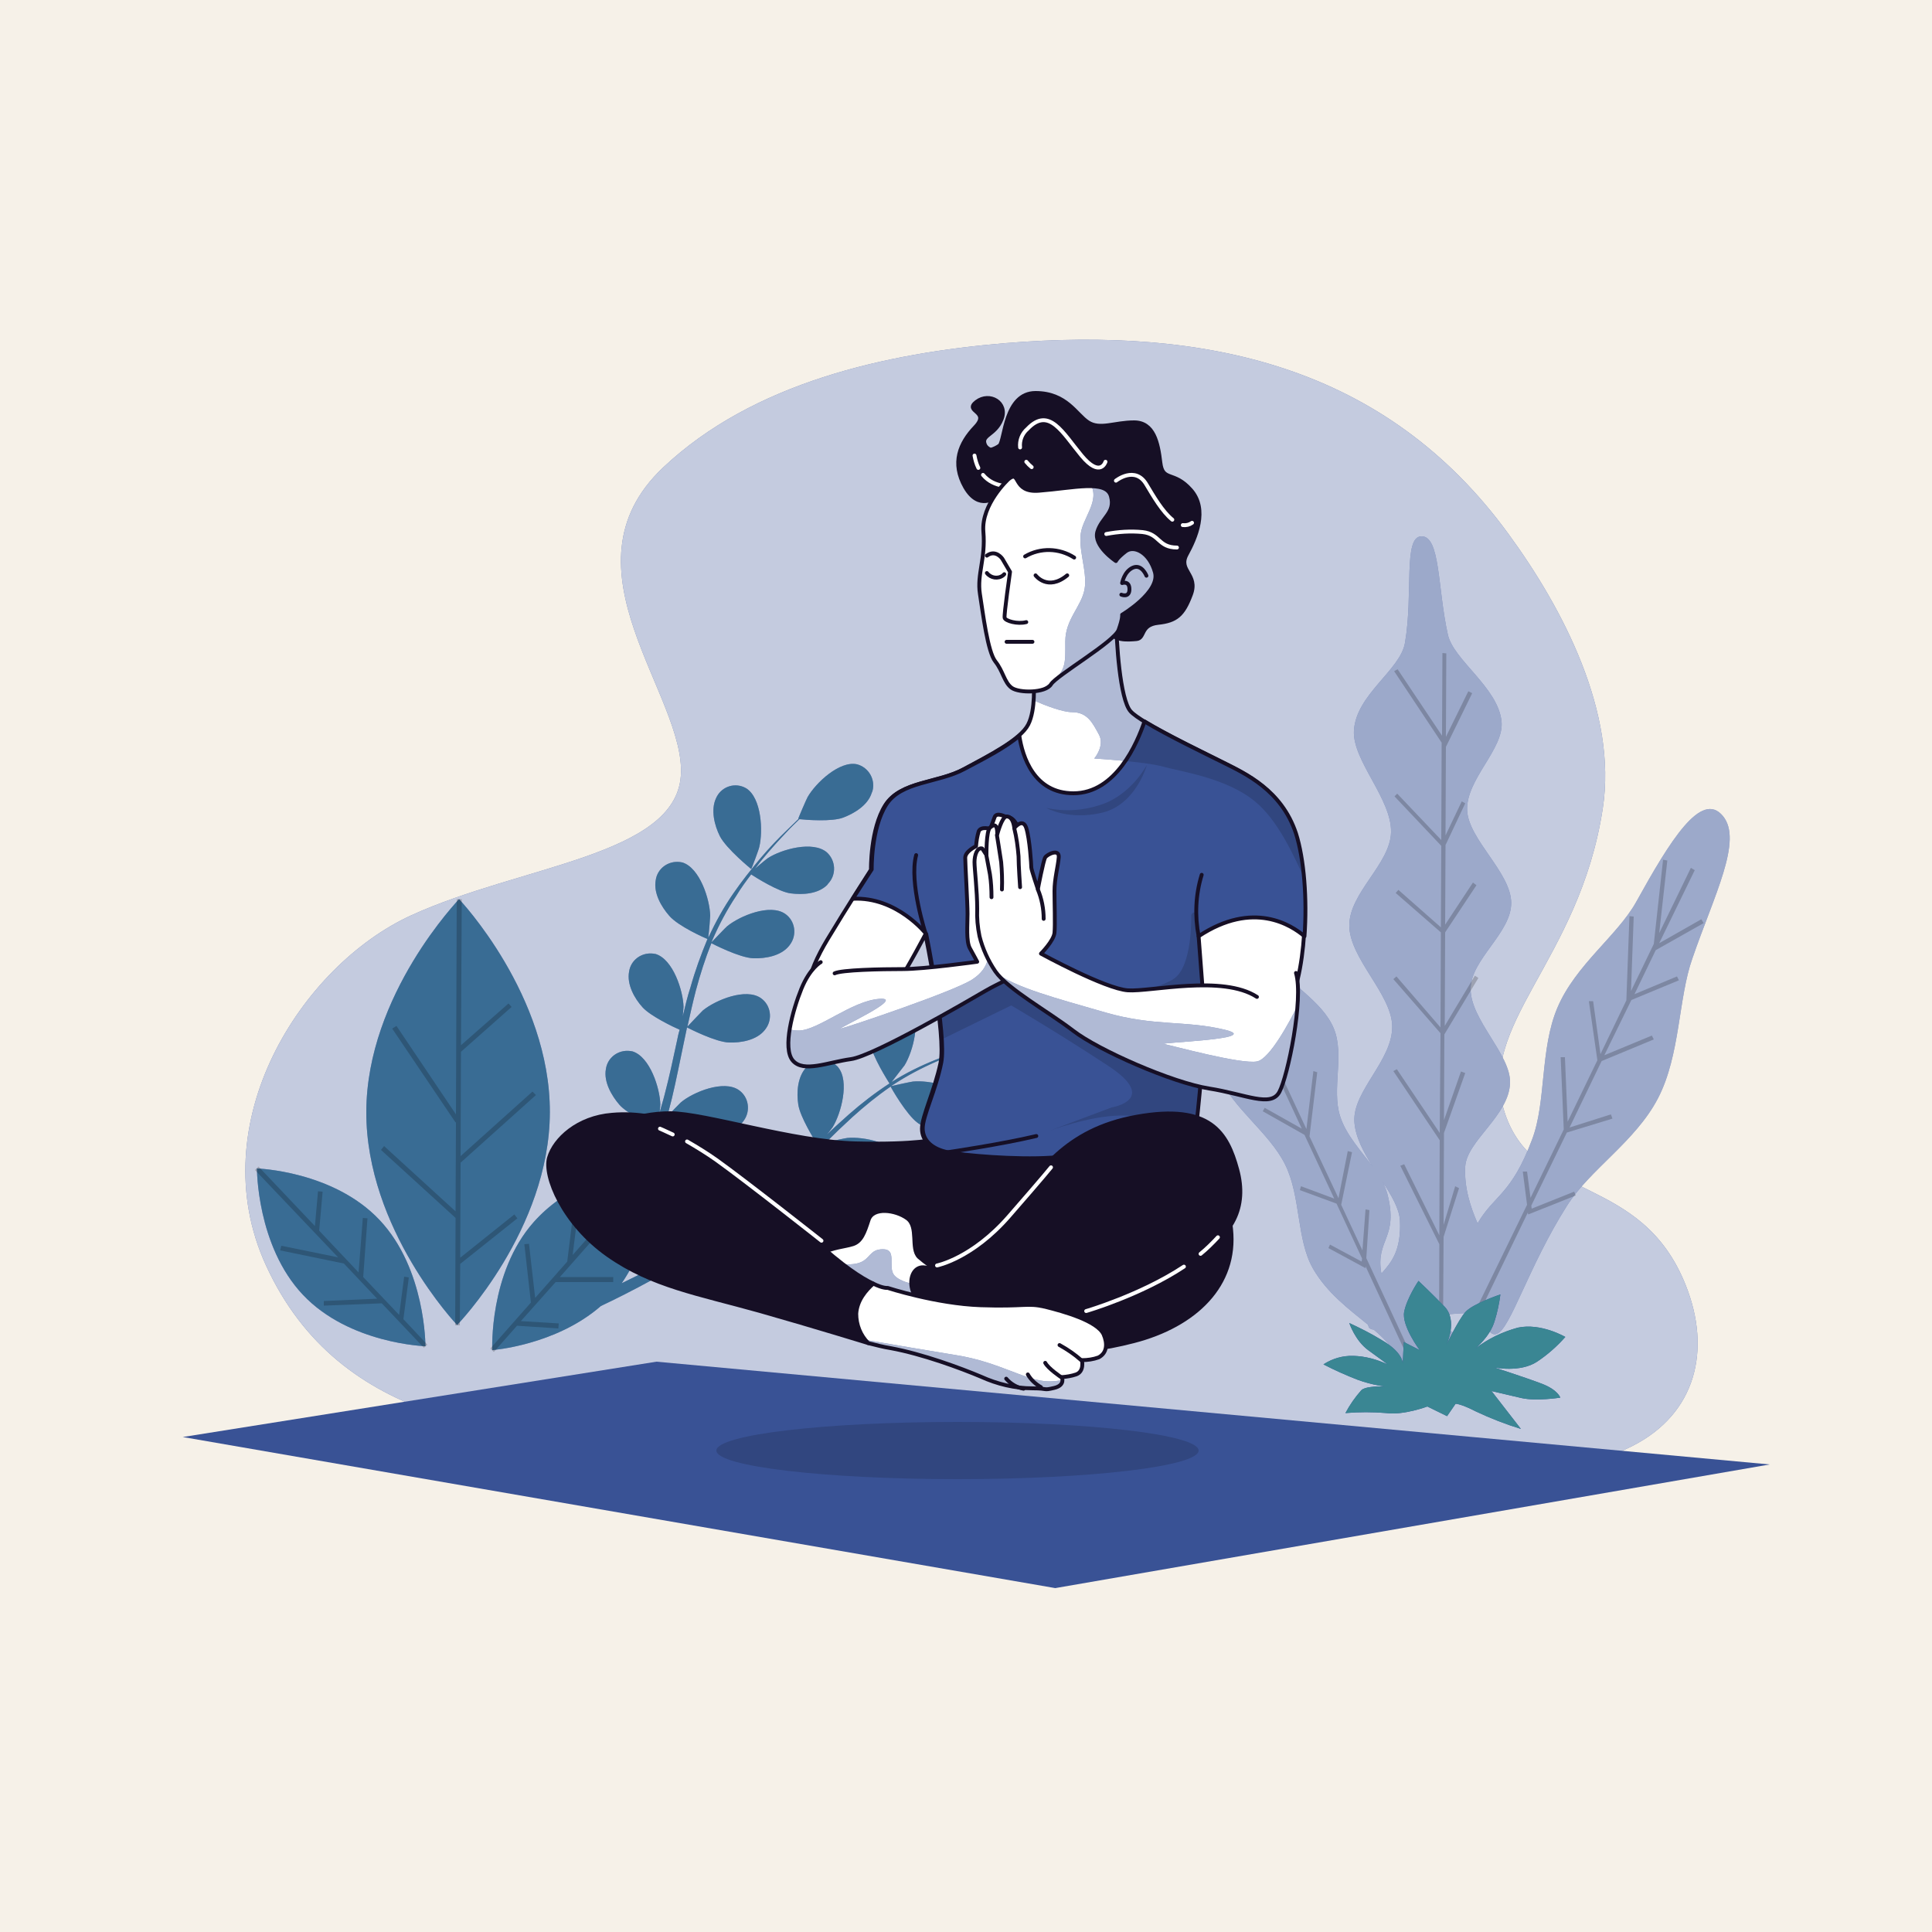 <?xml version="1.0" encoding="UTF-8"?>
<!-- Generator: Adobe Illustrator 28.0.0, SVG Export Plug-In . SVG Version: 6.00 Build 0)  -->
<svg xmlns="http://www.w3.org/2000/svg" xmlns:xlink="http://www.w3.org/1999/xlink" version="1.1" id="Calque_1" x="0px" y="0px" viewBox="0 0 500 500" style="enable-background:new 0 0 500 500;" xml:space="preserve">
<style type="text/css">
	.st0{fill:#F6F1E8;}
	.st1{fill:#395295;}
	.st2{opacity:0.7;fill:#FFFFFF;enable-background:new    ;}
	.st3{opacity:0.5;fill:#FFFFFF;enable-background:new    ;}
	.st4{opacity:0.2;}
	.st5{fill:#3A8693;}
	.st6{opacity:0.5;}
	.st7{fill:#FFFFFF;}
	.st8{opacity:0.15;enable-background:new    ;}
	.st9{fill:#160F25;stroke:#160F25;stroke-linecap:round;stroke-linejoin:round;}
	.st10{clip-path:url(#SVGID_00000129194359433761353430000017120694472243740064_);}
	.st11{opacity:0.6;fill:#FFFFFF;enable-background:new    ;}
	.st12{fill:none;stroke:#160F25;stroke-linecap:round;stroke-linejoin:round;}
	.st13{fill:none;stroke:#FFFFFF;stroke-linecap:round;stroke-linejoin:round;}
	.st14{clip-path:url(#SVGID_00000018233352940991668400000014581754106563479468_);}
	.st15{clip-path:url(#SVGID_00000057124645908928806400000009348290657761524664_);}
	.st16{clip-path:url(#SVGID_00000159444812448277330220000002413093664355722913_);}
	.st17{clip-path:url(#SVGID_00000020378126846870555060000004825521404355390132_);}
	.st18{clip-path:url(#SVGID_00000003106713809898956650000001065855623864372884_);}
	.st19{clip-path:url(#SVGID_00000131346997323343875210000001172529414251877564_);}
</style>
<g id="Calque_2_00000101824865885450708090000006064853992583355552_">
	<rect y="0" class="st0" width="500" height="500"></rect>
</g>
<g id="freepik--background-simple--inject-150">
	<path class="st1" d="M112.6,365.8c-18.4-6.2-34.2-17.4-43.8-38.4c-16.8-36.8,9.2-77.5,37.6-90.5s68.3-15.4,69.8-36.1   s-32.2-53.7-4.6-79.8c23.3-22,57.6-29.6,88.6-32.2c51.6-4.2,98.3,5.6,130.2,49.4c14.1,19.3,28.2,46.2,24.4,71   c-6.1,39.9-33,56-25.3,79s35.3,15.4,46.8,44.5c6.6,16.6,2.7,33.1-13.8,41.5c-18.7,9.5-41.1,4.8-61.2,4.6   c-31.9-0.4-63.8-1.2-95.6-2.1c-26.7-0.7-53.4-1.6-80.1-2.5C161.3,373.3,136,373.6,112.6,365.8L112.6,365.8z"></path>
	<path class="st2" d="M112.6,365.8c-18.4-6.2-34.2-17.4-43.8-38.4c-16.8-36.8,9.2-77.5,37.6-90.5s68.3-15.4,69.8-36.1   s-32.2-53.7-4.6-79.8c23.3-22,57.6-29.6,88.6-32.2c51.6-4.2,98.3,5.6,130.2,49.4c14.1,19.3,28.2,46.2,24.4,71   c-6.1,39.9-33,56-25.3,79s35.3,15.4,46.8,44.5c6.6,16.6,2.7,33.1-13.8,41.5c-18.7,9.5-41.1,4.8-61.2,4.6   c-31.9-0.4-63.8-1.2-95.6-2.1c-26.7-0.7-53.4-1.6-80.1-2.5C161.3,373.3,136,373.6,112.6,365.8L112.6,365.8z"></path>
</g>
<g id="freepik--Plants--inject-150">
	<path class="st1" d="M445.9,211.2c-5.6-6.8-13.7,6.4-22.5,22.3c-4.9,8.7-15.6,16.2-20.3,27.2c-4.6,10.7-2.9,24.5-6.6,34.2   c-5.4,14.4-9.8,14.3-14.1,21.7c-1.9-4.3-3.5-9.4-3.2-14.7c0.4-6.7,11.4-13.2,11.6-21.7c0.2-7.3-10.3-16.3-10.2-24.3   c0-7.6,10.6-14.5,10.5-22.3s-11-16.3-11.4-23.8c-0.4-8.1,9.6-15.9,8.9-23.1c-0.9-8.8-12.5-15.9-13.9-22.5   c-2.7-12.1-1.9-25.6-6.9-25.4c-4.7,0.2-2,14.9-4.2,27.6c-1.2,7-12.6,13.3-13.2,22.6c-0.5,7.8,9.8,17.7,9.6,26.4   c-0.2,8.2-10.8,15.6-10.8,24.1s10.9,17.7,11.1,26c0.2,8.8-10.1,16.7-9.8,24.6c0.2,4.1,2.4,8.1,4.8,11.9c-3-4.1-7-8.3-8.5-13.2   c-2.2-6.9,1.2-15.8-1.6-22.6c-3-7.3-12-11.7-15.6-17.4c-4.9-7.6-6.8-17.9-12.6-19.7c-8.9-2.9-7.6,8.3-4.1,22.3   c1.8,7.4-1.1,17.8,2.7,27.2c3.3,8.1,12.9,14.5,17,22.8s2.9,19.4,7.2,26.9c3.6,6.3,9.4,10.6,14.2,14.5l0.3,0.8   c0.3,0.3,0.8,0.5,1.2,0.5c1.6,1.3,3.1,2.8,4.4,4.4c2.4,3.2-0.3,9.5,1.3,11c4.3,4.3,4.5,0.8,4.2-2.9c-0.1-2.1,4.8-5.6,4.5-8.8   c0.2-0.4,0.5-0.7,0.9-0.8c1.7-0.4,9.4,6.1,10.4,4c0.8-1.5-8.5-8-8-10c0.4-1.4,6.9-0.9,10-1.5c0.1,0.1,0.2,0.1,0.2,0.2   c0.9,1.2,1.4,6.4,4,5.5c3.5-1.3,8.2-17.5,18.1-33.1c5.9-9.4,17.8-16.7,23.6-27.9s5.2-25.8,8.9-36.2   C443.6,231.7,451.1,217.5,445.9,211.2L445.9,211.2z M362.3,315.8c0.4,7.9-2.3,11-4.8,13.8c-1.6-9,4.6-9,1.5-20.8   c-0.3-1-0.7-2-1.2-3C360.1,309.4,362.1,312.7,362.3,315.8z M366.2,342.6c0.3,0.5,0.4,1.1,0.3,1.6c-1-0.6-2-1.1-2.9-1.7   C364.9,342.3,365.9,342.2,366.2,342.6L366.2,342.6L366.2,342.6z"></path>
	<path class="st3" d="M445.9,211.2c-5.6-6.8-13.7,6.4-22.5,22.3c-4.9,8.7-15.6,16.2-20.3,27.2c-4.6,10.7-2.9,24.5-6.6,34.2   c-5.4,14.4-9.8,14.3-14.1,21.7c-1.9-4.3-3.5-9.4-3.2-14.7c0.4-6.7,11.4-13.2,11.6-21.7c0.2-7.3-10.3-16.3-10.2-24.3   c0-7.6,10.6-14.5,10.5-22.3s-11-16.3-11.4-23.8c-0.4-8.1,9.6-15.9,8.9-23.1c-0.9-8.8-12.5-15.9-13.9-22.5   c-2.7-12.1-1.9-25.6-6.9-25.4c-4.7,0.2-2,14.9-4.2,27.6c-1.2,7-12.6,13.3-13.2,22.6c-0.5,7.8,9.8,17.7,9.6,26.4   c-0.2,8.2-10.8,15.6-10.8,24.1s10.9,17.7,11.1,26c0.2,8.8-10.1,16.7-9.8,24.6c0.2,4.1,2.4,8.1,4.8,11.9c-3-4.1-7-8.3-8.5-13.2   c-2.2-6.9,1.2-15.8-1.6-22.6c-3-7.3-12-11.7-15.6-17.4c-4.9-7.6-6.8-17.9-12.6-19.7c-8.9-2.9-7.6,8.3-4.1,22.3   c1.8,7.4-1.1,17.8,2.7,27.2c3.3,8.1,12.9,14.5,17,22.8s2.9,19.4,7.2,26.9c3.6,6.3,9.4,10.6,14.2,14.5l0.3,0.8   c0.3,0.3,0.8,0.5,1.2,0.5c1.6,1.3,3.1,2.8,4.4,4.4c2.4,3.2-0.3,9.5,1.3,11c4.3,4.3,4.5,0.8,4.2-2.9c-0.1-2.1,4.8-5.6,4.5-8.8   c0.2-0.4,0.5-0.7,0.9-0.8c1.7-0.4,9.4,6.1,10.4,4c0.8-1.5-8.5-8-8-10c0.4-1.4,6.9-0.9,10-1.5c0.1,0.1,0.2,0.1,0.2,0.2   c0.9,1.2,1.4,6.4,4,5.5c3.5-1.3,8.2-17.5,18.1-33.1c5.9-9.4,17.8-16.7,23.6-27.9s5.2-25.8,8.9-36.2   C443.6,231.7,451.1,217.5,445.9,211.2L445.9,211.2z M362.3,315.8c0.4,7.9-2.3,11-4.8,13.8c-1.6-9,4.6-9,1.5-20.8   c-0.3-1-0.7-2-1.2-3C360.1,309.4,362.1,312.7,362.3,315.8z M366.2,342.6c0.3,0.5,0.4,1.1,0.3,1.6c-1-0.6-2-1.1-2.9-1.7   C364.9,342.3,365.9,342.2,366.2,342.6L366.2,342.6L366.2,342.6z"></path>
	<g class="st4">
		<polygon points="377.6,307.5 376.6,307 373.6,317 373.7,293.2 379.2,277.7 378.1,277.3 373.7,289.9 373.8,267.7 382.6,253.1     381.7,252.5 373.9,265.5 374,241.3 382.1,229.1 381.2,228.4 374,239.3 374.1,218.7 379.2,207.9 378.3,207.4 374.1,216.2     374.2,193.3 381,179.4 380,178.9 374.2,190.7 374.3,169.1 373.3,169 373.2,190.4 361.7,173.2 360.8,173.7 373.1,192.2 373,217.4     361.6,205.4 360.9,206.1 373,218.9 372.9,240 361.9,230.3 361.2,231.1 372.9,241.3 372.8,265.9 361.4,252.7 360.6,253.4     372.8,267.4 372.6,292.9 372.6,293.2 361.5,276.7 360.6,277.2 372.6,295.1 372.5,319.7 363.4,301.3 362.4,301.7 372.5,322     372.4,352 373.4,352.1 373.6,320.1   "></polygon>
		<polygon points="434.5,253.7 434,252.7 423,257.3 428.5,245.9 440.9,238.9 440.3,237.9 429.4,244.1 438.6,225.2 437.6,224.6     429.4,241.5 431.5,222.7 430.4,222.5 428,244.3 422.1,256.5 422.8,237.2 421.7,237.1 420.9,258.9 414.2,272.8 412.3,259.1     411.2,259.1 413.4,274.4 405.7,290.3 405,273.6 403.9,273.6 404.7,292.3 396.1,310 395.2,303.2 394.1,303.2 395.2,311.8     381.4,340.1 382.4,340.7 395.4,313.8 395.5,314.3 407.8,309.4 407.4,308.4 396.4,312.8 396.3,312 405.5,293.1 417.3,289.5     416.9,288.4 406.2,291.8 414.5,274.6 428,269 427.5,268 415.2,273.1 422.2,258.8   "></polygon>
		<polygon points="354.4,313.2 353.4,313 352.6,323.6 347.1,311.8 349.9,298.2 348.8,297.9 346.4,310.1 338.9,294.1 340.9,277.5     339.9,277.2 338.1,292.2 331.9,278.9 332.5,279.2 333.4,262.8 332.3,262.7 331.5,277.6 331.2,277.5 324.3,262.5 325.6,247.2     324.5,247 323.4,260.6 316,244.8 315,245.2 322.9,262 314.3,256.7 313.8,257.6 323.6,263.6 329.8,277 321.7,273.6 321.4,274.6     330.5,278.3 336.9,292.1 327.3,286.7 326.8,287.6 337.6,293.7 345.3,310.2 336.7,307 336.4,308 345.9,311.5 352.5,325.7     352.4,326.5 344.2,322.1 343.8,323 353.4,328.2 353.4,327.7 366,354.9 367,354.5 353.6,325.6   "></polygon>
	</g>
	<path class="st1" d="M363,353.5c0,0,0.9-3.1-5.6-6.8c-2.6-1.6-5.4-3-8.2-4.3c0,0,1.5,4.6,5,7.1s4.9,3.6,4.9,3.6   c-2.8-1.3-5.7-2.1-8.8-2.2c-2.8-0.1-5.5,0.7-7.8,2.2c2.9,1.5,5.8,2.8,8.9,4c3.6,1.3,7.4,2,11.2,2c0,0-8.6-1-10.3,0.7   c-1.6,1.8-3,3.8-4.1,5.9c3.5-0.3,7.1-0.3,10.6,0c4.5,0.6,10.6-1.7,10.6-1.7l5.1,2.5l2.2-3.2c0,0,1.2-0.1,5.3,2   c3.8,1.8,7.7,3.3,11.6,4.5l-7.6-9.8l7.7,1.8c3.9,0.9,10.1-0.1,10.1-0.1s-0.6-2-4.8-3.6s-12.3-4.2-12.3-4.2s6.7,1.4,11.1-1.5   c2.7-1.8,5.2-4,7.3-6.4c0,0-6.3-3.7-12.3-2.4c-4,1.1-7.8,2.9-11.1,5.5c0,0,3.9-3.1,5.1-7.2c0.7-2.2,1.2-4.6,1.5-6.9   c0,0-7.2,2.4-9.1,4.6s-4.9,8.5-4.9,8.5s3.1-6.3-0.5-10s-6.7-6.6-6.7-6.6s-3,4.4-3.7,8s4,9.9,4,9.9l-4.1-2.1L363,353.5L363,353.5z"></path>
	<path class="st5" d="M363,353.5c0,0,0.9-3.1-5.6-6.8c-2.6-1.6-5.4-3-8.2-4.3c0,0,1.5,4.6,5,7.1s4.9,3.6,4.9,3.6   c-2.8-1.3-5.7-2.1-8.8-2.2c-2.8-0.1-5.5,0.7-7.8,2.2c2.9,1.5,5.8,2.8,8.9,4c3.6,1.3,7.4,2,11.2,2c0,0-8.6-1-10.3,0.7   c-1.6,1.8-3,3.8-4.1,5.9c3.5-0.3,7.1-0.3,10.6,0c4.5,0.6,10.6-1.7,10.6-1.7l5.1,2.5l2.2-3.2c0,0,1.2-0.1,5.3,2   c3.8,1.8,7.7,3.3,11.6,4.5l-7.6-9.8l7.7,1.8c3.9,0.9,10.1-0.1,10.1-0.1s-0.6-2-4.8-3.6s-12.3-4.2-12.3-4.2s6.7,1.4,11.1-1.5   c2.7-1.8,5.2-4,7.3-6.4c0,0-6.3-3.7-12.3-2.4c-4,1.1-7.8,2.9-11.1,5.5c0,0,3.9-3.1,5.1-7.2c0.7-2.2,1.2-4.6,1.5-6.9   c0,0-7.2,2.4-9.1,4.6s-4.9,8.5-4.9,8.5s3.1-6.3-0.5-10s-6.7-6.6-6.7-6.6s-3,4.4-3.7,8s4,9.9,4,9.9l-4.1-2.1L363,353.5L363,353.5z"></path>
	<path class="st1" d="M194.4,224.9c0,0-6.4-5.2-8.1-8.5c-1.4-2.8-2.4-6.8-1-9.8c1.2-2.8,4.4-4.1,7.2-2.9c0.2,0.1,0.4,0.2,0.6,0.3   c4,2.5,4.4,11.1,3.4,15.2C196.5,219.5,194.5,224.9,194.4,224.9L194.4,224.9z"></path>
	<path class="st1" d="M254.1,268c-0.3,0.2-4.9,3.6-4.9,3.6s-2.6-7.9-2.1-11.6c0.4-3.1,1.7-7.1,4.5-8.8c2.6-1.6,5.9-0.9,7.6,1.6   c0.1,0.2,0.2,0.4,0.3,0.6C261.4,257.8,257.1,265.1,254.1,268L254.1,268z"></path>
	<path class="st1" d="M118.8,232.7c0,0,23.6,24.8,23.5,55.2s-24,55-24,55s-23.6-24.8-23.5-55.2S118.9,232.7,118.8,232.7z"></path>
	<path class="st1" d="M152.5,306.2c-0.3-0.3-0.6-0.7-0.9-1.1c-1.7-2.6-3.2-6.5-2.1-9.7c0.9-2.9,3.9-4.6,6.9-3.7   c0.2,0.1,0.4,0.1,0.6,0.2c3.2,1.5,4.8,6.8,5.1,11c1.3-0.3,2.4-0.5,3.4-0.7c0.4-1,0.9-1.9,1.3-2.9s0.8-2,1.2-3   c0.6-1.5,1.1-3.1,1.6-4.7c-1.9-0.9-7.3-3.4-9.3-5.7s-4.1-5.9-3.5-9.2c0.4-3,3.2-5.1,6.3-4.7c0.2,0,0.4,0.1,0.6,0.1   c4.5,1.4,7.1,9.5,7.2,13.8c0,0.1-0.1,1-0.2,2.1c0.4-1.6,0.9-3.1,1.3-4.7c1.2-4.6,2.2-9.2,3.2-13.9c0.2-1,0.4-2,0.7-2.9   c-1.6-0.7-7.5-3.5-9.6-5.8s-4.1-5.9-3.5-9.2c0.4-3,3.2-5.1,6.3-4.7c0.2,0,0.4,0.1,0.6,0.1c4.5,1.4,7.1,9.5,7.2,13.7   c0,0.2-0.1,1.2-0.2,2.4c0.6-2.5,1.2-5.1,2-7.5c1.2-4.3,2.7-8.4,4.4-12.5c-0.6-0.2-7.6-3.3-9.9-6c-2.1-2.4-4.1-5.9-3.5-9.2   c0.4-3,3.2-5.1,6.3-4.7c0.2,0,0.4,0.1,0.6,0.1c4.5,1.4,7.1,9.5,7.2,13.8c0,0.3-0.3,4.2-0.5,5.6l0.1-0.1c1.8-3.9,3.9-7.7,6.4-11.3   c2.2-3.2,4.6-6.2,7.1-9.2c2.3-2.7,4.6-5.1,6.7-7.1c1.1-1.1,2.2-2.1,3.1-3h-0.1c-0.1,0,2.2-5.3,2.4-5.6c2.1-3.7,8.3-9.5,12.8-8.5   c3,0.8,4.8,3.9,4,6.9c-0.1,0.2-0.1,0.3-0.2,0.5c-1,3.2-4.5,5.3-7.4,6.4s-9.6,0.6-11.3,0.4c-1,1-2.1,2-3.2,3.2   c-2,2.1-4.2,4.5-6.5,7.3c-0.6,0.7-1.2,1.6-1.8,2.3c1.3-1.1,3.1-2.6,3.3-2.7c3.5-2.3,11.7-4.6,15.3-1.5c2.3,2.1,2.5,5.7,0.4,8   c-0.1,0.1-0.2,0.2-0.3,0.4c-2.4,2.4-6.4,2.6-9.5,2.2s-9-4.1-10.2-4.9c-1.3,1.7-2.7,3.6-3.9,5.6c-2.4,3.6-4.4,7.4-6.1,11.3   c-0.1,0.2-0.2,0.5-0.3,0.7c0.6-0.6,3.8-4,4.1-4.2c3.3-2.7,11.1-5.9,15-3.2c2.6,1.8,3.1,5.4,1.3,7.9c-0.1,0.1-0.2,0.3-0.3,0.4   c-2.1,2.6-6.1,3.3-9.2,3.2c-3.6-0.1-10.7-3.8-10.9-3.9c-1.6,4-2.9,8.1-4,12.2c-0.8,3.1-1.5,6.2-2.2,9.4c0.7-0.8,3.8-4,4-4.2   c3.3-2.7,11.1-5.9,15-3.2c2.6,1.8,3.1,5.4,1.3,7.9c-0.1,0.1-0.2,0.3-0.3,0.4c-2.1,2.6-6.1,3.3-9.2,3.2c-3.5-0.1-10.3-3.6-10.9-3.9   c-0.3,1.4-0.6,2.9-0.9,4.3c-1,4.7-1.9,9.4-3,14c-0.4,1.6-0.8,3.2-1.2,4.7c1.1-1.2,3.3-3.4,3.5-3.6c3.2-2.7,11.1-5.9,15-3.2   c2.6,1.8,3.1,5.4,1.3,7.9c-0.1,0.1-0.2,0.3-0.3,0.4c-2.1,2.6-6.1,3.3-9.2,3.2s-8.9-2.9-10.5-3.7c-0.7,2.6-1.5,5.2-2.3,7.7   c-0.4,1.1-0.7,2.2-1.2,3.2l-0.7,1.6c0.6-0.1,0.9-0.1,0.9-0.1s0.1,1.5-0.1,3.9c3.4-2.5,8.4-4.6,11.6-3.1c2.8,1.4,3.9,4.9,2.5,7.6   c-0.1,0.1-0.1,0.3-0.2,0.4c-0.2,0.4-0.4,0.7-0.7,1c-0.6,3.7-2.1,7.1-4.4,10c-0.2,0.2-2.5,2.4-3.7,3.5c1.2-0.6,2.4-1.3,3.6-2   c1.8-1,3.6-2.1,5.4-3.1l2.7-1.8c0.9-0.6,1.8-1.2,2.7-1.9c1.3-1,2.6-2,3.9-3c-1.1-1.8-4.2-7-4.7-10s-0.2-7.3,2.1-9.7   c2-2.3,5.5-2.5,7.7-0.5c0.2,0.2,0.4,0.3,0.5,0.5c3,3.6,0.8,11.9-1.4,15.5c-0.1,0.1-0.6,0.8-1.3,1.7c1.2-1.1,2.5-2.1,3.7-3.2   c3.4-3.2,6.8-6.5,10.3-9.8l2.1-2.1c-0.9-1.5-4.4-7.1-4.9-10.3s-0.2-7.3,2.1-9.7c2-2.3,5.5-2.5,7.7-0.5c0.2,0.2,0.4,0.3,0.5,0.5   c3,3.6,0.8,11.9-1.4,15.5c-0.1,0.1-0.7,1-1.5,1.9c1.9-1.8,3.8-3.5,5.7-5.2c3.3-2.9,6.8-5.6,10.5-8c-0.3-0.5-4.5-7-5-10.5   c-0.5-3.1-0.2-7.3,2.1-9.7c2-2.3,5.5-2.5,7.7-0.5c0.2,0.2,0.4,0.3,0.5,0.5c3,3.6,0.8,11.9-1.4,15.5c-0.2,0.3-2.6,3.3-3.4,4.4   l0.1-0.1c3.6-2.3,7.5-4.2,11.5-5.8c3.5-1.4,7.2-2.6,10.8-3.6c3.4-1,6.6-1.6,9.4-2.2c1.5-0.3,2.9-0.5,4.3-0.8l-0.1-0.1   c-0.1-0.1,4.7-3.2,5-3.4c3.8-1.9,12.1-3.3,15.3,0.1c2.1,2.3,1.9,5.9-0.4,8c-0.1,0.1-0.2,0.2-0.4,0.3c-2.6,2.1-6.6,1.9-9.7,1.1   s-8.3-4.9-9.6-6c-1.4,0.2-2.8,0.5-4.4,0.9c-2.8,0.6-6,1.4-9.4,2.4c-0.9,0.3-1.9,0.6-2.8,0.9c1.7-0.2,4-0.4,4.2-0.4   c4.2,0.1,12.2,2.7,13.6,7.3c0.8,3-1,6.1-4,6.9c-0.1,0-0.3,0.1-0.5,0.1c-3.2,0.6-6.8-1.4-9.1-3.5s-5.2-8.5-5.8-9.9   c-2.1,0.7-4.2,1.5-6.3,2.4c-3.9,1.7-7.7,3.7-11.2,6c-0.2,0.1-0.4,0.3-0.6,0.4c0.8-0.2,5.4-1.2,5.7-1.2c4.2-0.4,12.4,1.3,14.3,5.7   c1.1,2.9-0.3,6.2-3.2,7.3c-0.2,0.1-0.3,0.1-0.5,0.2c-3.1,1-6.9-0.6-9.4-2.5c-2.9-2.1-6.9-9.1-7-9.4c-3.5,2.4-6.8,5.1-9.9,7.9   c-2.3,2.1-4.6,4.3-6.9,6.6c1.1-0.3,5.3-1.2,5.6-1.2c4.2-0.4,12.4,1.3,14.3,5.7c1.1,2.9-0.3,6.2-3.2,7.3c-0.2,0.1-0.3,0.1-0.5,0.2   c-3.1,1-6.9-0.6-9.4-2.5c-2.9-2.1-6.7-8.8-7-9.3l-3.1,3.1c-3.3,3.4-6.7,6.8-10.1,10.1c-1.2,1.1-2.4,2.2-3.6,3.3   c1.6-0.4,4.6-1,4.8-1c4.2-0.4,12.4,1.3,14.3,5.7c1.1,2.9-0.3,6.2-3.2,7.3c-0.2,0.1-0.3,0.1-0.5,0.2c-3.1,1-6.9-0.6-9.4-2.5   s-5.9-7.4-6.8-9c-2,1.8-4,3.5-6.1,5.1c-0.9,0.7-1.8,1.4-2.7,2l-2.7,1.8c-1.9,1.2-3.6,2.3-5.4,3.3c-0.9,0.5-1.8,1-2.6,1.5   c1.6-0.6,4.1-1.6,4.3-1.6c4.1-1,12.5-0.6,14.9,3.5c1.6,2.7,0.7,6.2-2,7.7c-0.2,0.1-0.3,0.2-0.5,0.3c-3,1.5-6.9,0.4-9.7-1   c-3.1-1.6-7.7-7.4-8.2-8.1c-2.1,1.2-4.2,2.4-6.2,3.5c-5.3,2.9-9.9,5.2-13.5,6.9c-11.7,10.2-28.1,11.4-28.1,11.4s-0.9-20,10.7-33.1   C142,311.9,147,308.4,152.5,306.2L152.5,306.2z M173.4,325.7c-0.4-0.8-3.2-7.2-3.4-10.8c-0.6-0.1-1.3-0.3-1.9-0.4   c-1.2,6.3-3.6,12.3-7.2,17.6c2.1-1,4.4-2.2,6.9-3.4C169.5,327.8,171.4,326.7,173.4,325.7z"></path>
	<path class="st1" d="M66.5,302.4c0,0,19.7,0.6,31.7,13.3s11.9,32.7,11.9,32.7s-19.7-0.6-31.7-13.3S66.5,302.4,66.5,302.4z"></path>
	<g class="st6">
		<path class="st5" d="M194.4,224.9c0,0-6.4-5.2-8.1-8.5c-1.4-2.8-2.4-6.8-1-9.8c1.2-2.8,4.4-4.1,7.2-2.9c0.2,0.1,0.4,0.2,0.6,0.3    c4,2.5,4.4,11.1,3.4,15.2C196.5,219.5,194.5,224.9,194.4,224.9L194.4,224.9z"></path>
		<path class="st7" d="M254.1,268c-0.3,0.2-4.9,3.6-4.9,3.6s-2.6-7.9-2.1-11.6c0.4-3.1,1.7-7.1,4.5-8.8c2.6-1.6,5.9-0.9,7.6,1.6    c0.1,0.2,0.2,0.4,0.3,0.6C261.4,257.8,257.1,265.1,254.1,268L254.1,268z"></path>
		<path class="st5" d="M118.8,232.7c0,0,23.6,24.8,23.5,55.2s-24,55-24,55s-23.6-24.8-23.5-55.2S118.9,232.7,118.8,232.7z"></path>
		<path class="st5" d="M152.5,306.2c-0.3-0.3-0.6-0.7-0.9-1.1c-1.7-2.6-3.2-6.5-2.1-9.7c0.9-2.9,3.9-4.6,6.9-3.7    c0.2,0.1,0.4,0.1,0.6,0.2c3.2,1.5,4.8,6.8,5.1,11c1.3-0.3,2.4-0.5,3.4-0.7c0.4-1,0.9-1.9,1.3-2.9s0.8-2,1.2-3    c0.6-1.5,1.1-3.1,1.6-4.7c-1.9-0.9-7.3-3.4-9.3-5.7s-4.1-5.9-3.5-9.2c0.4-3,3.2-5.1,6.3-4.7c0.2,0,0.4,0.1,0.6,0.1    c4.5,1.4,7.1,9.5,7.2,13.8c0,0.1-0.1,1-0.2,2.1c0.4-1.6,0.9-3.1,1.3-4.7c1.2-4.6,2.2-9.2,3.2-13.9c0.2-1,0.4-2,0.7-2.9    c-1.6-0.7-7.5-3.5-9.6-5.8s-4.1-5.9-3.5-9.2c0.4-3,3.2-5.1,6.3-4.7c0.2,0,0.4,0.1,0.6,0.1c4.5,1.4,7.1,9.5,7.2,13.7    c0,0.2-0.1,1.2-0.2,2.4c0.6-2.5,1.2-5.1,2-7.5c1.2-4.3,2.7-8.4,4.4-12.5c-0.6-0.2-7.6-3.3-9.9-6c-2.1-2.4-4.1-5.9-3.5-9.2    c0.4-3,3.2-5.1,6.3-4.7c0.2,0,0.4,0.1,0.6,0.1c4.5,1.4,7.1,9.5,7.2,13.8c0,0.3-0.3,4.2-0.5,5.6l0.1-0.1c1.8-3.9,3.9-7.7,6.4-11.3    c2.2-3.2,4.6-6.2,7.1-9.2c2.3-2.7,4.6-5.1,6.7-7.1c1.1-1.1,2.2-2.1,3.1-3h-0.1c-0.1,0,2.2-5.3,2.4-5.6c2.1-3.7,8.3-9.5,12.8-8.5    c3,0.8,4.8,3.9,4,6.9c-0.1,0.2-0.1,0.3-0.2,0.5c-1,3.2-4.5,5.3-7.4,6.4s-9.6,0.6-11.3,0.4c-1,1-2.1,2-3.2,3.2    c-2,2.1-4.2,4.5-6.5,7.3c-0.6,0.7-1.2,1.6-1.8,2.3c1.3-1.1,3.1-2.6,3.3-2.7c3.5-2.3,11.7-4.6,15.3-1.5c2.3,2.1,2.5,5.7,0.4,8    c-0.1,0.1-0.2,0.2-0.3,0.4c-2.4,2.4-6.4,2.6-9.5,2.2s-9-4.1-10.2-4.9c-1.3,1.7-2.7,3.6-3.9,5.6c-2.4,3.6-4.4,7.4-6.1,11.3    c-0.1,0.2-0.2,0.5-0.3,0.7c0.6-0.6,3.8-4,4.1-4.2c3.3-2.7,11.1-5.9,15-3.2c2.6,1.8,3.1,5.4,1.3,7.9c-0.1,0.1-0.2,0.3-0.3,0.4    c-2.1,2.6-6.1,3.3-9.2,3.2c-3.6-0.1-10.7-3.8-10.9-3.9c-1.6,4-2.9,8.1-4,12.2c-0.8,3.1-1.5,6.2-2.2,9.4c0.7-0.8,3.8-4,4-4.2    c3.3-2.7,11.1-5.9,15-3.2c2.6,1.8,3.1,5.4,1.3,7.9c-0.1,0.1-0.2,0.3-0.3,0.4c-2.1,2.6-6.1,3.3-9.2,3.2c-3.5-0.1-10.3-3.6-10.9-3.9    c-0.3,1.4-0.6,2.9-0.9,4.3c-1,4.7-1.9,9.4-3,14c-0.4,1.6-0.8,3.2-1.2,4.7c1.1-1.2,3.3-3.4,3.5-3.6c3.2-2.7,11.1-5.9,15-3.2    c2.6,1.8,3.1,5.4,1.3,7.9c-0.1,0.1-0.2,0.3-0.3,0.4c-2.1,2.6-6.1,3.3-9.2,3.2s-8.9-2.9-10.5-3.7c-0.7,2.6-1.5,5.2-2.3,7.7    c-0.4,1.1-0.7,2.2-1.2,3.2l-0.7,1.6c0.6-0.1,0.9-0.1,0.9-0.1s0.1,1.5-0.1,3.9c3.4-2.5,8.4-4.6,11.6-3.1c2.8,1.4,3.9,4.9,2.5,7.6    c-0.1,0.1-0.1,0.3-0.2,0.4c-0.2,0.4-0.4,0.7-0.7,1c-0.6,3.7-2.1,7.1-4.4,10c-0.2,0.2-2.5,2.4-3.7,3.5c1.2-0.6,2.4-1.3,3.6-2    c1.8-1,3.6-2.1,5.4-3.1l2.7-1.8c0.9-0.6,1.8-1.2,2.7-1.9c1.3-1,2.6-2,3.9-3c-1.1-1.8-4.2-7-4.7-10s-0.2-7.3,2.1-9.7    c2-2.3,5.5-2.5,7.7-0.5c0.2,0.2,0.4,0.3,0.5,0.5c3,3.6,0.8,11.9-1.4,15.5c-0.1,0.1-0.6,0.8-1.3,1.7c1.2-1.1,2.5-2.1,3.7-3.2    c3.4-3.2,6.8-6.5,10.3-9.8l2.1-2.1c-0.9-1.5-4.4-7.1-4.9-10.3s-0.2-7.3,2.1-9.7c2-2.3,5.5-2.5,7.7-0.5c0.2,0.2,0.4,0.3,0.5,0.5    c3,3.6,0.8,11.9-1.4,15.5c-0.1,0.1-0.7,1-1.5,1.9c1.9-1.8,3.8-3.5,5.7-5.2c3.3-2.9,6.8-5.6,10.5-8c-0.3-0.5-4.5-7-5-10.5    c-0.5-3.1-0.2-7.3,2.1-9.7c2-2.3,5.5-2.5,7.7-0.5c0.2,0.2,0.4,0.3,0.5,0.5c3,3.6,0.8,11.9-1.4,15.5c-0.2,0.3-2.6,3.3-3.4,4.4    l0.1-0.1c3.6-2.3,7.5-4.2,11.5-5.8c3.5-1.4,7.2-2.6,10.8-3.6c3.4-1,6.6-1.6,9.4-2.2c1.5-0.3,2.9-0.5,4.3-0.8l-0.1-0.1    c-0.1-0.1,4.7-3.2,5-3.4c3.8-1.9,12.1-3.3,15.3,0.1c2.1,2.3,1.9,5.9-0.4,8c-0.1,0.1-0.2,0.2-0.4,0.3c-2.6,2.1-6.6,1.9-9.7,1.1    s-8.3-4.9-9.6-6c-1.4,0.2-2.8,0.5-4.4,0.9c-2.8,0.6-6,1.4-9.4,2.4c-0.9,0.3-1.9,0.6-2.8,0.9c1.7-0.2,4-0.4,4.2-0.4    c4.2,0.1,12.2,2.7,13.6,7.3c0.8,3-1,6.1-4,6.9c-0.1,0-0.3,0.1-0.5,0.1c-3.2,0.6-6.8-1.4-9.1-3.5s-5.2-8.5-5.8-9.9    c-2.1,0.7-4.2,1.5-6.3,2.4c-3.9,1.7-7.7,3.7-11.2,6c-0.2,0.1-0.4,0.3-0.6,0.4c0.8-0.2,5.4-1.2,5.7-1.2c4.2-0.4,12.4,1.3,14.3,5.7    c1.1,2.9-0.3,6.2-3.2,7.3c-0.2,0.1-0.3,0.1-0.5,0.2c-3.1,1-6.9-0.6-9.4-2.5c-2.9-2.1-6.9-9.1-7-9.4c-3.5,2.4-6.8,5.1-9.9,7.9    c-2.3,2.1-4.6,4.3-6.9,6.6c1.1-0.3,5.3-1.2,5.6-1.2c4.2-0.4,12.4,1.3,14.3,5.7c1.1,2.9-0.3,6.2-3.2,7.3c-0.2,0.1-0.3,0.1-0.5,0.2    c-3.1,1-6.9-0.6-9.4-2.5c-2.9-2.1-6.7-8.8-7-9.3l-3.1,3.1c-3.3,3.4-6.7,6.8-10.1,10.1c-1.2,1.1-2.4,2.2-3.6,3.3    c1.6-0.4,4.6-1,4.8-1c4.2-0.4,12.4,1.3,14.3,5.7c1.1,2.9-0.3,6.2-3.2,7.3c-0.2,0.1-0.3,0.1-0.5,0.2c-3.1,1-6.9-0.6-9.4-2.5    s-5.9-7.4-6.8-9c-2,1.8-4,3.5-6.1,5.1c-0.9,0.7-1.8,1.4-2.7,2l-2.7,1.8c-1.9,1.2-3.6,2.3-5.4,3.3c-0.9,0.5-1.8,1-2.6,1.5    c1.6-0.6,4.1-1.6,4.3-1.6c4.1-1,12.5-0.6,14.9,3.5c1.6,2.7,0.7,6.2-2,7.7c-0.2,0.1-0.3,0.2-0.5,0.3c-3,1.5-6.9,0.4-9.7-1    c-3.1-1.6-7.7-7.4-8.2-8.1c-2.1,1.2-4.2,2.4-6.2,3.5c-5.3,2.9-9.9,5.2-13.5,6.9c-11.7,10.2-28.1,11.4-28.1,11.4s-0.9-20,10.7-33.1    C142,311.9,147,308.4,152.5,306.2L152.5,306.2z M173.4,325.7c-0.4-0.8-3.2-7.2-3.4-10.8c-0.6-0.1-1.3-0.3-1.9-0.4    c-1.2,6.3-3.6,12.3-7.2,17.6c2.1-1,4.4-2.2,6.9-3.4C169.5,327.8,171.4,326.7,173.4,325.7z"></path>
		<path class="st5" d="M66.5,302.4c0,0,19.7,0.6,31.7,13.3s11.9,32.7,11.9,32.7s-19.7-0.6-31.7-13.3S66.5,302.4,66.5,302.4z"></path>
	</g>
	<g class="st4">
		<polygon points="117.9,315.2 98.6,297.6 99.4,296.6 117.9,313.5 118,290.4 117.9,290.5 101.5,266.2 102.6,265.5 118,288.4     118.2,232.7 119.5,232.7 119.3,270.5 131.6,259.7 132.4,260.6 119.3,272.2 119.2,299.2 137.8,282.5 138.7,283.4 119.2,300.9     119.1,325.5 133.1,314.3 133.9,315.3 119.1,327.1 119,343 117.8,343 117.9,315.2   "></polygon>
		<polygon points="135.7,322 136.9,321.9 138.5,335.9 146.8,326.5 146.8,326.5 148.9,309.5 150.1,309.7 148.2,324.8 168.8,301.4     169.8,302.2 155.8,318.1 164.6,318.2 164.6,319.5 154.7,319.4 144.9,330.5 158.7,330.5 158.7,331.8 143.8,331.8 134.8,341.9     144.6,342.5 144.5,343.8 133.8,343.1 127.8,349.9 126.9,349 137.4,337.1   "></polygon>
		<polygon points="89,327 72.5,323.6 72.8,322.4 87.5,325.4 66,302.8 66.9,301.9 81.5,317.3 82.3,308.3 83.5,308.4 82.6,318.5     92.8,329.3 93.9,315.2 95.1,315.3 94,330.5 103.3,340.3 104.6,330.4 105.8,330.6 104.4,341.4 110.6,348 109.7,348.8 98.8,337.3     83.8,337.9 83.8,336.7 97.6,336.1 89,327   "></polygon>
	</g>
</g>
<g id="freepik--Ground--inject-150">
	<polygon class="st1" points="169.9,352.4 47.3,371.9 273.1,411 458,379  "></polygon>
</g>
<g id="freepik--Shadow--inject-150">
	<ellipse class="st8" cx="247.8" cy="375.4" rx="62.4" ry="7.4"></ellipse>
</g>
<g id="freepik--Character--inject-150">
	<path class="st9" d="M242.6,294.8c0,0-5.2,1.5-21.2,1.1s-39-7.8-47.9-7.8s-18.6,3.3-22.3,10.8s-7.1,16.7,14.5,25.2   s37.9,11.1,68.7,18.9s43.1,8.2,59,4.1s26.7-14.5,25.2-29s-4.8-23.4-12.6-25.6S242.6,294.8,242.6,294.8L242.6,294.8z"></path>
	<path class="st7" d="M267.5,176.5c0,0,0.6,7.1-1.4,11s-9.9,7.9-16.7,11.6s-16.4,3.1-20.3,9.3s-3.7,16.7-3.7,16.7   s-6.2,9.6-11.3,18.1s-7.9,17.2-1.4,22s14.4-2.3,18.6-9s8.2-14.4,8.2-14.4s5.4,26.2,3.9,33.3s-4.8,13.8-4.8,17s2.5,5.4,6.5,6.2   s17.5,2,26.8,1.4s35.9-2.3,37-5.9s2.8-29.1,2.8-29.1s16.7,5.6,21.8-4.5s5.4-33,1.7-44.4s-13-15.5-18.6-18.4s-21.2-10.2-24-13.3   s-3.7-18.4-3.7-23.5s-0.6-0.3-5.9,3.7S267.6,176.5,267.5,176.5L267.5,176.5z"></path>
	<g>
		<defs>
			<path id="SVGID_1_" d="M267.5,176.5c0,0,0.6,7.1-1.4,11s-9.9,7.9-16.7,11.6s-16.4,3.1-20.3,9.3s-3.7,16.7-3.7,16.7     s-6.2,9.6-11.3,18.1s-7.9,17.2-1.4,22s14.4-2.3,18.6-9s8.2-14.4,8.2-14.4s5.4,26.2,3.9,33.3s-4.8,13.8-4.8,17s2.5,5.4,6.5,6.2     s17.5,2,26.8,1.4s35.9-2.3,37-5.9s2.8-29.1,2.8-29.1s16.7,5.6,21.8-4.5s5.4-33,1.7-44.4s-13-15.5-18.6-18.4s-21.2-10.2-24-13.3     s-3.7-18.4-3.7-23.5s-0.6-0.3-5.9,3.7S267.6,176.5,267.5,176.5L267.5,176.5z"></path>
		</defs>
		<clipPath id="SVGID_00000140016068023236901480000004569198301598669745_">
			<use xlink:href="#SVGID_1_" style="overflow:visible;"></use>
		</clipPath>
		<g style="clip-path:url(#SVGID_00000140016068023236901480000004569198301598669745_);">
			<g>
				<path class="st1" d="M335.3,215.8c-3.7-11.3-13-15.5-18.6-18.4s-21.2-10.2-24-13.3s-3.7-18.4-3.7-23.4s-0.6-0.3-5.9,3.7      s-15.5,12.1-15.5,12.1c0.1,1.6,0.1,3.2,0,4.8c3.2,1.4,7.5,3,9.8,3c4.1,0,5.4,2.9,7,5.8s-1.2,6.2-1.2,6.2s13.2,0.8,17.8,2.1      s16.5,2.9,23.9,9.1c5.9,4.9,9.9,13.9,12.6,19.7C337.1,223.3,336.4,219.5,335.3,215.8L335.3,215.8z"></path>
				<path class="st11" d="M335.3,215.8c-3.7-11.3-13-15.5-18.6-18.4s-21.2-10.2-24-13.3s-3.7-18.4-3.7-23.4s-0.6-0.3-5.9,3.7      s-15.5,12.1-15.5,12.1c0.1,1.6,0.1,3.2,0,4.8c3.2,1.4,7.5,3,9.8,3c4.1,0,5.4,2.9,7,5.8s-1.2,6.2-1.2,6.2s13.2,0.8,17.8,2.1      s16.5,2.9,23.9,9.1c5.9,4.9,9.9,13.9,12.6,19.7C337.1,223.3,336.4,219.5,335.3,215.8L335.3,215.8z"></path>
			</g>
		</g>
	</g>
	<path class="st12" d="M267.5,176.5c0,0,0.6,7.1-1.4,11s-9.9,7.9-16.7,11.6s-16.4,3.1-20.3,9.3s-3.7,16.7-3.7,16.7   s-6.2,9.6-11.3,18.1s-7.9,17.2-1.4,22s14.4-2.3,18.6-9s8.2-14.4,8.2-14.4s5.4,26.2,3.9,33.3s-4.8,13.8-4.8,17s2.5,5.4,6.5,6.2   s17.5,2,26.8,1.4s35.9-2.3,37-5.9s2.8-29.1,2.8-29.1s16.7,5.6,21.8-4.5s5.4-33,1.7-44.4s-13-15.5-18.6-18.4s-21.2-10.2-24-13.3   s-3.7-18.4-3.7-23.5s-0.6-0.3-5.9,3.7S267.6,176.5,267.5,176.5L267.5,176.5z"></path>
	<path class="st9" d="M307.1,143.5c2.3-4.2,5.6-11.6,1.1-16.7s-7.3-2-7.9-7.1s-1.7-10.4-6.8-10.4s-8.8,2-11.9,0s-5.6-7.6-13.6-7.6   s-7.9,12.2-9.3,13.6c-0.7,0.5-1.5,0.9-2.3,1.1c-0.6-0.2-1.1-0.6-1.4-1.1c-1.4-2.8,2.5-2.5,4.2-6.8s-3.1-7.1-6.5-4.5   s3.7,2.3-0.3,6.5s-6.2,9.3-2.6,15.6c3.6,6.2,7.9,2.5,7.9,2.5c0.8-0.6,1.6,2.6,9.1,4c7.2,1.3,12.1-1,12.6,6.9s7.6,12.3,9.6,13.4   s-3.1,7.4-2,10.2s4.8,2.5,7.1,2.3s0.9-3.7,5.6-4.2s6.5-2,8.5-7.3S304.8,147.7,307.1,143.5L307.1,143.5z"></path>
	<path class="st13" d="M306.1,135.9c0.9,0.1,1.7-0.1,2.4-0.6"></path>
	<path class="st13" d="M288.8,124.4c0,0,5-4,7.9,1c1.8,3,4.1,7,6.7,9.1"></path>
	<path class="st13" d="M286.3,138.2c3.1-0.6,6.3-0.8,9.4-0.5c4.5,0.5,4,4,8.9,4"></path>
	<path class="st13" d="M265.6,119.5c0.4,0.5,0.9,1,1.4,1.4"></path>
	<path class="st13" d="M286.1,119.5c0,0-1.3,4.3-6.2-1.6s-8.4-12.8-14-6.9c-1.4,1.2-2.1,3-1.9,4.8"></path>
	<path class="st13" d="M253.2,121.1c-0.5-1-0.8-2.1-1-3.2"></path>
	<path class="st13" d="M262.1,125.8c0,0-4.8,0.6-7.7-2.9"></path>
	<path class="st1" d="M316.7,197.4c-4.4-2.2-14.8-7.2-20.5-10.7c-1.9,5.6-7.4,18.6-18.4,18.6c-10.2,0-13.2-9.5-14-14.9   c-3.4,3-9.1,5.9-14.2,8.6c-6.8,3.7-16.4,3.1-20.3,9.3s-3.7,16.7-3.7,16.7s-2.1,3.2-4.9,7.6c11.4-0.6,19,9.1,19,9.1   s5.3,26.2,3.9,33.3s-4.8,13.8-4.8,17s2.5,5.4,6.5,6.2s17.5,2,26.8,1.4s35.9-2.3,37-5.9s2.8-29.1,2.8-29.1l-1.7-22.3   c14.2-9.4,24.1-2.8,27.4,0c0.7-9.6-0.1-20-2.2-26.6C331.7,204.5,322.3,200.2,316.7,197.4L316.7,197.4z"></path>
	<g>
		<defs>
			<path id="SVGID_00000119112376982618043130000008355714400718601125_" d="M316.7,197.4c-4.4-2.2-14.8-7.2-20.5-10.7     c-1.9,5.6-7.4,18.6-18.4,18.6c-10.2,0-13.2-9.5-14-14.9c-3.4,3-9.1,5.9-14.2,8.6c-6.8,3.7-16.4,3.1-20.3,9.3s-3.7,16.7-3.7,16.7     s-2.1,3.2-4.9,7.6c11.4-0.6,19,9.1,19,9.1s5.3,26.2,3.9,33.3s-4.8,13.8-4.8,17s2.5,5.4,6.5,6.2s17.5,2,26.8,1.4s35.9-2.3,37-5.9     s2.8-29.1,2.8-29.1l-1.7-22.3c14.2-9.4,24.1-2.8,27.4,0c0.7-9.6-0.1-20-2.2-26.6C331.7,204.5,322.3,200.2,316.7,197.4     L316.7,197.4z"></path>
		</defs>
		<clipPath id="SVGID_00000170961402396771187780000007068903610671738536_">
			<use xlink:href="#SVGID_00000119112376982618043130000008355714400718601125_" style="overflow:visible;"></use>
		</clipPath>
		<g style="clip-path:url(#SVGID_00000170961402396771187780000007068903610671738536_);">
			<g>
				<path class="st8" d="M335.3,215.8c-3.7-11.3-13-15.5-18.6-18.4s-21.2-10.2-24-13.3s-3.7-18.4-3.7-23.4s-0.6-0.3-5.9,3.7      s-15.5,12.1-15.5,12.1c0.1,1.6,0.1,3.2,0,4.8c3.2,1.4,7.5,3,9.8,3c4.1,0,5.4,2.9,7,5.8s-1.2,6.2-1.2,6.2s13.2,0.8,17.8,2.1      s16.5,2.9,23.9,9.1c5.9,4.9,9.9,13.9,12.6,19.7C337.1,223.3,336.4,219.5,335.3,215.8L335.3,215.8z"></path>
				<path class="st8" d="M296.8,198c0,0-4.1,7.8-12,10.3c-4.5,1.5-9.3,1.8-14,0.8c0,0,5.8,3.3,14.5,1.2S296.8,198,296.8,198      L296.8,198z"></path>
				<path class="st8" d="M308.3,236.8c0,0,0.4,13.2-4.5,16.5s-20.6,6.2-26.8,4.5s-12-10.3-17.8-8.7s-15.7,12.4-15.7,12.4l0.4,7.4      l17.8-8.7c0,0,12,7,25.2,15.7s0.8,10.7,0.8,10.7l-16.5,6.2c0,0,10.7-4.1,19-4.1s2.9,1.6,2.9,1.6h15.7l0.3,3.3l3-20.2l-0.8-24.4      C311.2,249.2,310.4,232.7,308.3,236.8L308.3,236.8z"></path>
			</g>
		</g>
	</g>
	<path class="st12" d="M316.7,197.4c-4.4-2.2-14.8-7.2-20.5-10.7c-1.9,5.6-7.4,18.6-18.4,18.6c-10.2,0-13.2-9.5-14-14.9   c-3.4,3-9.1,5.9-14.2,8.6c-6.8,3.7-16.4,3.1-20.3,9.3s-3.7,16.7-3.7,16.7s-2.1,3.2-4.9,7.6c11.4-0.6,19,9.1,19,9.1   s5.3,26.2,3.9,33.3s-4.8,13.8-4.8,17s2.5,5.4,6.5,6.2s17.5,2,26.8,1.4s35.9-2.3,37-5.9s2.8-29.1,2.8-29.1l-1.7-22.3   c14.2-9.4,24.1-2.8,27.4,0c0.7-9.6-0.1-20-2.2-26.6C331.7,204.5,322.3,200.2,316.7,197.4L316.7,197.4z"></path>
	<path class="st12" d="M239.6,241.8c0,0-4.4-13.4-2.5-20.5"></path>
	<path class="st12" d="M310.2,242.3c-1-5.3-0.8-10.7,0.8-15.9"></path>
	<path class="st12" d="M245.2,298.2c0,0,13.7-2,23-4.2"></path>
	<path class="st7" d="M212.4,249c0,0-2.8,1.5-5,6.9c-2.2,5.4-5,15.4-2.2,18.6s9.1,0.4,15-0.4s30.6-15.2,34.7-17.6   c4.1-2.4,7.4-3.3,8.7-5.6s0.9-10.2,1.1-14.1s-0.7-21.4-0.7-21.4s-1.3-4.3-3.5-3.9c0,0-2.6-1.5-3.1,0l-1.1,3c0,0-2.4-0.7-3,0.6   c-0.4,1.3-0.6,2.6-0.7,3.9c0,0-2.8,1.3-2.8,3s0.6,11.7,0.6,14.5s-0.4,7.1,0.6,8.9s1.9,3.5,1.9,3.5s-13.6,1.9-19.3,1.9   s-15.8,0.2-17.6,1.1"></path>
	<g>
		<defs>
			<path id="SVGID_00000047739935649940059300000008076437888243351467_" d="M212.4,249c0,0-2.8,1.5-5,6.9c-2.2,5.4-5,15.4-2.2,18.6     s9.1,0.4,15-0.4s30.6-15.2,34.7-17.6c4.1-2.4,7.4-3.3,8.7-5.6s0.9-10.2,1.1-14.1s-0.7-21.4-0.7-21.4s-1.3-4.3-3.5-3.9     c0,0-2.6-1.5-3.1,0l-1.1,3c0,0-2.4-0.7-3,0.6c-0.4,1.3-0.6,2.6-0.7,3.9c0,0-2.8,1.3-2.8,3s0.6,11.7,0.6,14.5s-0.4,7.1,0.6,8.9     s1.9,3.5,1.9,3.5s-13.6,1.9-19.3,1.9s-15.8,0.2-17.6,1.1"></path>
		</defs>
		<clipPath id="SVGID_00000031179378590186251300000003340291500141253028_">
			<use xlink:href="#SVGID_00000047739935649940059300000008076437888243351467_" style="overflow:visible;"></use>
		</clipPath>
		<g style="clip-path:url(#SVGID_00000031179378590186251300000003340291500141253028_);">
			<g>
				<path class="st1" d="M263.6,250.8c0.6-1.1,0.9-3.7,1-6.5l-8.9,1.9c0,0,0.9,4.1-4.1,7.3c-5,3.2-32.2,12.3-34,12.7      s17.2-8.2,10-7.7s-15.9,8.2-20.9,8.2c-0.8,0-1.6-0.1-2.4-0.3c-0.6,3.4-0.5,6.5,0.8,8c2.8,3.2,9.1,0.4,15-0.4      s30.6-15.2,34.7-17.6C259,253.9,262.3,253,263.6,250.8L263.6,250.8z"></path>
				<path class="st11" d="M263.6,250.8c0.6-1.1,0.9-3.7,1-6.5l-8.9,1.9c0,0,0.9,4.1-4.1,7.3c-5,3.2-32.2,12.3-34,12.7      s17.2-8.2,10-7.7s-15.9,8.2-20.9,8.2c-0.8,0-1.6-0.1-2.4-0.3c-0.6,3.4-0.5,6.5,0.8,8c2.8,3.2,9.1,0.4,15-0.4      s30.6-15.2,34.7-17.6C259,253.9,262.3,253,263.6,250.8L263.6,250.8z"></path>
			</g>
		</g>
	</g>
	<path class="st12" d="M212.4,249c0,0-2.8,1.5-5,6.9c-2.2,5.4-5,15.4-2.2,18.6s9.1,0.4,15-0.4s30.6-15.2,34.7-17.6   c4.1-2.4,7.4-3.3,8.7-5.6s0.9-10.2,1.1-14.1s-0.7-21.4-0.7-21.4s-1.3-4.3-3.5-3.9c0,0-2.6-1.5-3.1,0l-1.1,3c0,0-2.4-0.7-3,0.6   c-0.4,1.3-0.6,2.6-0.7,3.9c0,0-2.8,1.3-2.8,3s0.6,11.7,0.6,14.5s-0.4,7.1,0.6,8.9s1.9,3.5,1.9,3.5s-13.6,1.9-19.3,1.9   s-15.8,0.2-17.6,1.1"></path>
	<path class="st7" d="M325.3,258c-8.9-5.8-27.5-1.3-33.4-1.7s-22.5-9.5-22.5-9.5s3.3-3.3,3.5-5.4s0-7.6,0-10.8s0.9-6.3,1.1-8.7   s-3-0.8-3.5,0s-1.9,8.2-1.9,8.2s-1.7-5-1.7-5.6s-0.4-7.4-1.3-10.2s-3.1,0-3.1,0c-0.2-1.7-0.8-3-2-3s-2.4,4.6-2.4,4.6   c0-2.8-0.9-2.6-1.9-1.7s-0.9,7.1-0.9,7.1l-1.1-1.7c-1.3-0.4-2,1.7-2,3.5s0.7,7.4,0.7,12.1c-0.1,2.4,0.1,4.7,0.6,7.1   c0.8,3.2,2.2,6.3,4.1,9.1c3.2,4.6,13.7,10.4,20.2,15.4s25.6,13.4,35.1,14.9s16,5,18.2,0.9s6.3-24.1,4.3-30.8"></path>
	<g>
		<defs>
			<path id="SVGID_00000016071956741603439510000014455420911367844540_" d="M325.3,258c-8.9-5.8-27.5-1.3-33.4-1.7     s-22.5-9.5-22.5-9.5s3.3-3.3,3.5-5.4s0-7.6,0-10.8s0.9-6.3,1.1-8.7s-3-0.8-3.5,0s-1.9,8.2-1.9,8.2s-1.7-5-1.7-5.6     s-0.4-7.4-1.3-10.2s-3.1,0-3.1,0c-0.2-1.7-0.8-3-2-3s-2.4,4.6-2.4,4.6c0-2.8-0.9-2.6-1.9-1.7s-0.9,7.1-0.9,7.1l-1.1-1.7     c-1.3-0.4-2,1.7-2,3.5s0.7,7.4,0.7,12.1c-0.1,2.4,0.1,4.7,0.6,7.1c0.8,3.2,2.2,6.3,4.1,9.1c3.2,4.6,13.7,10.4,20.2,15.4     s25.6,13.4,35.1,14.9s16,5,18.2,0.9s6.3-24.1,4.3-30.8"></path>
		</defs>
		<clipPath id="SVGID_00000091008190897892700510000005482078995906381952_">
			<use xlink:href="#SVGID_00000016071956741603439510000014455420911367844540_" style="overflow:visible;"></use>
		</clipPath>
		<g style="clip-path:url(#SVGID_00000091008190897892700510000005482078995906381952_);">
			<g>
				<path class="st1" d="M312.8,281.8c9.5,1.5,16,5,18.2,0.9c1.6-2.9,4.1-13.7,4.7-22.2c-1.9,3.8-7.1,13.6-10.4,14.2      c-4.1,0.8-21.9-4.1-24-4.5s26-1.2,15.7-3.7s-18.2-0.8-31-4.5s-23.2-6.4-28.5-10.4c3.2,4.6,13.7,10.4,20.2,15.4      S303.4,280.3,312.8,281.8L312.8,281.8z"></path>
				<path class="st11" d="M312.8,281.8c9.5,1.5,16,5,18.2,0.9c1.6-2.9,4.1-13.7,4.7-22.2c-1.9,3.8-7.1,13.6-10.4,14.2      c-4.1,0.8-21.9-4.1-24-4.5s26-1.2,15.7-3.7s-18.2-0.8-31-4.5s-23.2-6.4-28.5-10.4c3.2,4.6,13.7,10.4,20.2,15.4      S303.4,280.3,312.8,281.8L312.8,281.8z"></path>
			</g>
		</g>
	</g>
	<path class="st12" d="M325.3,258c-8.9-5.8-27.5-1.3-33.4-1.7s-22.5-9.5-22.5-9.5s3.3-3.3,3.5-5.4s0-7.6,0-10.8s0.9-6.3,1.1-8.7   s-3-0.8-3.5,0s-1.9,8.2-1.9,8.2s-1.7-5-1.7-5.6s-0.4-7.4-1.3-10.2s-3.1,0-3.1,0c-0.2-1.7-0.8-3-2-3s-2.4,4.6-2.4,4.6   c0-2.8-0.9-2.6-1.9-1.7s-0.9,7.1-0.9,7.1l-1.1-1.7c-1.3-0.4-2,1.7-2,3.5s0.7,7.4,0.7,12.1c-0.1,2.4,0.1,4.7,0.6,7.1   c0.8,3.2,2.2,6.3,4.1,9.1c3.2,4.6,13.7,10.4,20.2,15.4s25.6,13.4,35.1,14.9s16,5,18.2,0.9s6.3-24.1,4.3-30.8"></path>
	<path class="st12" d="M268.6,230.2c1,2.4,1.5,5,1.5,7.6"></path>
	<path class="st12" d="M262.5,214.4c0.6,2.4,0.9,4.8,1.1,7.2c0,2.4,0.4,8,0.4,8"></path>
	<path class="st12" d="M258,216.1c0,0,0.7,4.3,1.1,7c0.2,2.3,0.3,4.7,0.2,7.1"></path>
	<path class="st12" d="M255.3,221.5c0,0,0.6,3.3,0.9,4.8c0.3,2,0.4,3.9,0.4,5.9"></path>
	<path class="st7" d="M243.4,329c-2-0.9-3.9-2.2-5.6-3.7c-2.2-2.2,0-7.8-3-10s-8.9-3-10,0.4s-1.9,5.6-4.1,6.3s-4.8,0.7-8.9,2.6   s-4.1,8.5-4.1,8.5c7.8,1,15.6,2.9,23,5.6c10.8,4.1,15.6,1.9,15.6,1.9S246.7,333.1,243.4,329L243.4,329z"></path>
	<g>
		<defs>
			<path id="SVGID_00000005237461401092813220000013459416268056737726_" d="M243.4,329c-2-0.9-3.9-2.2-5.6-3.7c-2.2-2.2,0-7.8-3-10     s-8.9-3-10,0.4s-1.9,5.6-4.1,6.3s-4.8,0.7-8.9,2.6s-4.1,8.5-4.1,8.5c7.8,1,15.6,2.9,23,5.6c10.8,4.1,15.6,1.9,15.6,1.9     S246.7,333.1,243.4,329L243.4,329z"></path>
		</defs>
		<clipPath id="SVGID_00000022553700296253996880000005130382893608463502_">
			<use xlink:href="#SVGID_00000005237461401092813220000013459416268056737726_" style="overflow:visible;"></use>
		</clipPath>
		<g style="clip-path:url(#SVGID_00000022553700296253996880000005130382893608463502_);">
			<g>
				<path class="st1" d="M238.9,332.9c0,0-6.4-0.9-7.7-3.2s0.9-6.4-2.7-6.4s-3.2,2.7-6.4,3.6s-8.2-0.5-5.9,2.3s11.4,8.2,16.8,9.1      S242.5,336.1,238.9,332.9L238.9,332.9z"></path>
				<path class="st11" d="M238.9,332.9c0,0-6.4-0.9-7.7-3.2s0.9-6.4-2.7-6.4s-3.2,2.7-6.4,3.6s-8.2-0.5-5.9,2.3s11.4,8.2,16.8,9.1      S242.5,336.1,238.9,332.9L238.9,332.9z"></path>
			</g>
		</g>
	</g>
	<path class="st12" d="M243.4,329c-2-0.9-3.9-2.2-5.6-3.7c-2.2-2.2,0-7.8-3-10s-8.9-3-10,0.4s-1.9,5.6-4.1,6.3s-4.8,0.7-8.9,2.6   s-4.1,8.5-4.1,8.5c7.8,1,15.6,2.9,23,5.6c10.8,4.1,15.6,1.9,15.6,1.9S246.7,333.1,243.4,329L243.4,329z"></path>
	<path class="st9" d="M271,339.9c5.6-1.5,11.2-3.3,16.6-5.5c7.1-2.9,14.3-5.7,21.1-9.1c10.4-5.2,14.1-13,11.5-22.6s-7-17.1-26-13.7   s-25,14.7-33,23.4c-9.9,10.6-18.1,16.1-21.9,15.6c-4.3-0.6-5.2,7.4,0.7,10.4C249.6,343,260.6,342.5,271,339.9L271,339.9z"></path>
	<path class="st13" d="M242.5,327.5c0,0,9.1-1.8,18.6-12.7s10.9-12.7,10.9-12.7"></path>
	<path class="st13" d="M310.7,324.5c1.6-1.3,3.1-2.8,4.5-4.3"></path>
	<path class="st13" d="M281.1,339.3c0,0,14.1-4.1,25.3-11.5"></path>
	<path class="st9" d="M168.4,289c-3.3-0.6-6.7-0.8-10-0.5c-8.9,0.7-14.9,6.3-16.3,11.1s3.7,17.1,15.2,25.2s23.4,10,39.4,14.5   c14.1,4,29,8.6,28,8.3c-2-2-3.2-4.7-3.1-7.6c0.2-3.4,2.5-6.1,4.4-7.8c-3-1.4-7.9-4.5-15.6-11.6c-12.3-11.3-24.9-22.7-32.2-27.9"></path>
	<path class="st13" d="M174.1,293.6c-2.1-1-3.3-1.5-3.3-1.5"></path>
	<path class="st13" d="M212.6,321.1c0,0-19.5-15.4-27.2-20.9c-2.4-1.7-5-3.3-7.6-4.8"></path>
	<path class="st7" d="M270.5,338.2c-4.8-1.1-5.2,0-16.7-0.4s-24.1-4.5-24.1-4.5s-1.1,0.2-3.7-1.1c-1.9,1.7-4.2,4.3-4.4,7.8   c0,2.9,1.1,5.6,3.1,7.6c2,0.5,3.9,1,5.8,1.3c8.2,1.5,18.2,5.2,23.4,7.4c4.2,1.9,8.7,3,13.4,3c4.1,0,2.5,0.6,5.5-0.1s2-2.8,2-2.8   c1.3-0.1,2.5-0.3,3.7-0.7c2.2-0.8,1.5-3.7,1.5-3.7c1.5,0,2.9-0.2,4.3-0.7c2.3-1.2,2.3-3.7,1.3-6   C283.9,341.8,275.3,339.4,270.5,338.2L270.5,338.2z"></path>
	<g>
		<defs>
			<path id="SVGID_00000080899075040118916090000013831902746417441156_" d="M270.5,338.2c-4.8-1.1-5.2,0-16.7-0.4     s-24.1-4.5-24.1-4.5s-1.1,0.2-3.7-1.1c-1.9,1.7-4.2,4.3-4.4,7.8c0,2.9,1.1,5.6,3.1,7.6c2,0.5,3.9,1,5.8,1.3     c8.2,1.5,18.2,5.2,23.4,7.4c4.2,1.9,8.7,3,13.4,3c4.1,0,2.5,0.6,5.5-0.1s2-2.8,2-2.8c1.3-0.1,2.5-0.3,3.7-0.7     c2.2-0.8,1.5-3.7,1.5-3.7c1.5,0,2.9-0.2,4.3-0.7c2.3-1.2,2.3-3.7,1.3-6C283.9,341.8,275.3,339.4,270.5,338.2L270.5,338.2z"></path>
		</defs>
		<clipPath id="SVGID_00000139253370373496722340000001805406432458602129_">
			<use xlink:href="#SVGID_00000080899075040118916090000013831902746417441156_" style="overflow:visible;"></use>
		</clipPath>
		<g style="clip-path:url(#SVGID_00000139253370373496722340000001805406432458602129_);">
			<g>
				<path class="st1" d="M272.6,359.3c1.9-0.5,2.1-1.5,2.1-2.1c-1,0.2-2.1,0.3-3.2,0.3c-5.9,0-12.7-5-24.1-6.8      c-6.2-1-16.1-2.7-23.8-4c0.3,0.4,0.6,0.7,0.9,1.1c2,0.5,3.9,1,5.8,1.3c8.2,1.5,18.2,5.2,23.4,7.4c4.2,1.9,8.8,3,13.4,3      C271.2,359.4,269.6,360,272.6,359.3z"></path>
				<path class="st11" d="M272.6,359.3c1.9-0.5,2.1-1.5,2.1-2.1c-1,0.2-2.1,0.3-3.2,0.3c-5.9,0-12.7-5-24.1-6.8      c-6.2-1-16.1-2.7-23.8-4c0.3,0.4,0.6,0.7,0.9,1.1c2,0.5,3.9,1,5.8,1.3c8.2,1.5,18.2,5.2,23.4,7.4c4.2,1.9,8.8,3,13.4,3      C271.2,359.4,269.6,360,272.6,359.3z"></path>
			</g>
		</g>
	</g>
	<path class="st12" d="M270.5,338.2c-4.8-1.1-5.2,0-16.7-0.4s-24.1-4.5-24.1-4.5s-1.1,0.2-3.7-1.1c-1.9,1.7-4.2,4.3-4.4,7.8   c0,2.9,1.1,5.6,3.1,7.6c2,0.5,3.9,1,5.8,1.3c8.2,1.5,18.2,5.2,23.4,7.4c4.2,1.9,8.7,3,13.4,3c4.1,0,2.5,0.6,5.5-0.1s2-2.8,2-2.8   c1.3-0.1,2.5-0.3,3.7-0.7c2.2-0.8,1.5-3.7,1.5-3.7c1.5,0,2.9-0.2,4.3-0.7c2.3-1.2,2.3-3.7,1.3-6   C283.9,341.8,275.3,339.4,270.5,338.2L270.5,338.2z"></path>
	<path class="st12" d="M279.8,352c-1.7-1.5-3.6-2.8-5.6-3.9"></path>
	<path class="st12" d="M274.6,356.4c0,0-3.3-2.2-4.1-3.7"></path>
	<path class="st12" d="M269.4,359c-1.4-0.8-2.6-1.9-3.4-3.3"></path>
	<path class="st12" d="M264.9,359.4c-1.7-0.3-3.3-1.2-4.5-2.6"></path>
	<path class="st7" d="M261,124c0,0-7.1,6.5-6.5,13.6s-1.7,11-0.9,16.1s2,15,4,17.5c2,2.5,2.3,5.4,4.2,6.8s8.8,1.4,10.2-0.9   s16.4-11,17.5-14.1s0.9-3.9,0.9-3.9s9.9-5.9,8.5-11s-5.4-7.1-7.6-5.4s-2.5,2.5-2.5,2.5s-5.9-3.9-4.8-7.6s4.7-4.9,3.5-9.2   s-9.6-2.1-18.6-1.4C261.9,127.6,264.2,121.4,261,124L261,124z"></path>
	<g>
		<defs>
			<path id="SVGID_00000159441490147985596620000000660769824931402891_" d="M261,124c0,0-7.1,6.5-6.5,13.6s-1.7,11-0.9,16.1     s2,15,4,17.5c2,2.5,2.3,5.4,4.2,6.8s8.8,1.4,10.2-0.9s16.4-11,17.5-14.1s0.9-3.9,0.9-3.9s9.9-5.9,8.5-11s-5.4-7.1-7.6-5.4     s-2.5,2.5-2.5,2.5s-5.9-3.9-4.8-7.6s4.7-4.9,3.5-9.2s-9.6-2.1-18.6-1.4C261.9,127.6,264.2,121.4,261,124L261,124z"></path>
		</defs>
		<clipPath id="SVGID_00000087372190742159840840000013700523628662636948_">
			<use xlink:href="#SVGID_00000159441490147985596620000000660769824931402891_" style="overflow:visible;"></use>
		</clipPath>
		<g style="clip-path:url(#SVGID_00000087372190742159840840000013700523628662636948_);">
			<g>
				<path class="st1" d="M298.9,148c-1.4-5.1-5.4-7.1-7.6-5.4s-2.5,2.5-2.5,2.5s-5.9-3.9-4.8-7.6s4.7-4.9,3.5-9.2s-6.7-8.8-15.7-8.1      c-2.1,0.2-3.6,0.3-4.7,0.5c3.8-0.3,10.2-0.3,13.6,2.8c5,4.5,0.4,9.1-0.8,13.6s1.6,10.7,0.8,15.3s-5,7.8-5,13.6s0.4,7.9-5,11.6      l-1.1,0.8c0.9-0.2,1.8-0.7,2.4-1.4c1.4-2.3,16.4-11,17.5-14.1s0.9-3.9,0.9-3.9S300.3,153.1,298.9,148z"></path>
				<path class="st11" d="M298.9,148c-1.4-5.1-5.4-7.1-7.6-5.4s-2.5,2.5-2.5,2.5s-5.9-3.9-4.8-7.6s4.7-4.9,3.5-9.2      s-6.7-8.8-15.7-8.1c-2.1,0.2-3.6,0.3-4.7,0.5c3.8-0.3,10.2-0.3,13.6,2.8c5,4.5,0.4,9.1-0.8,13.6s1.6,10.7,0.8,15.3      s-5,7.8-5,13.6s0.4,7.9-5,11.6l-1.1,0.8c0.9-0.2,1.8-0.7,2.4-1.4c1.4-2.3,16.4-11,17.5-14.1s0.9-3.9,0.9-3.9      S300.3,153.1,298.9,148z"></path>
			</g>
		</g>
	</g>
	<path class="st12" d="M261,124c0,0-7.1,6.5-6.5,13.6s-1.7,11-0.9,16.1s2,15,4,17.5c2,2.5,2.3,5.4,4.2,6.8s8.8,1.4,10.2-0.9   s16.4-11,17.5-14.1s0.9-3.9,0.9-3.9s9.9-5.9,8.5-11s-5.4-7.1-7.6-5.4s-2.5,2.5-2.5,2.5s-5.9-3.9-4.8-7.6s4.7-4.9,3.5-9.2   s-9.6-2.1-18.6-1.4C261.9,127.6,264.2,121.4,261,124L261,124z"></path>
	<path class="st12" d="M268,148.9c0,0,3.1,4.2,8.2,0"></path>
	<path class="st12" d="M255.4,148.3c1,1.3,2.9,1.6,4.2,0.6c0.1-0.1,0.2-0.2,0.3-0.3"></path>
	<path class="st12" d="M265.6,161c-2.3,0.6-5.4-0.3-5.6-1.1s1.4-11.9,1.4-11.9l-2-3.4c0,0-1.7-2.5-4-0.8"></path>
	<line class="st12" x1="260.5" y1="166.1" x2="267.2" y2="166.1"></line>
	<path class="st12" d="M278,144.3c-3.9-2.5-8.8-2.6-12.7-0.3"></path>
	<path class="st12" d="M296.7,149c0,0-1.2-3.1-3.5-2.1s-2.8,4-2.8,4s1.9-0.7,1.9,1.6s-2.1,1.4-2.1,1.4"></path>
</g>
</svg>
